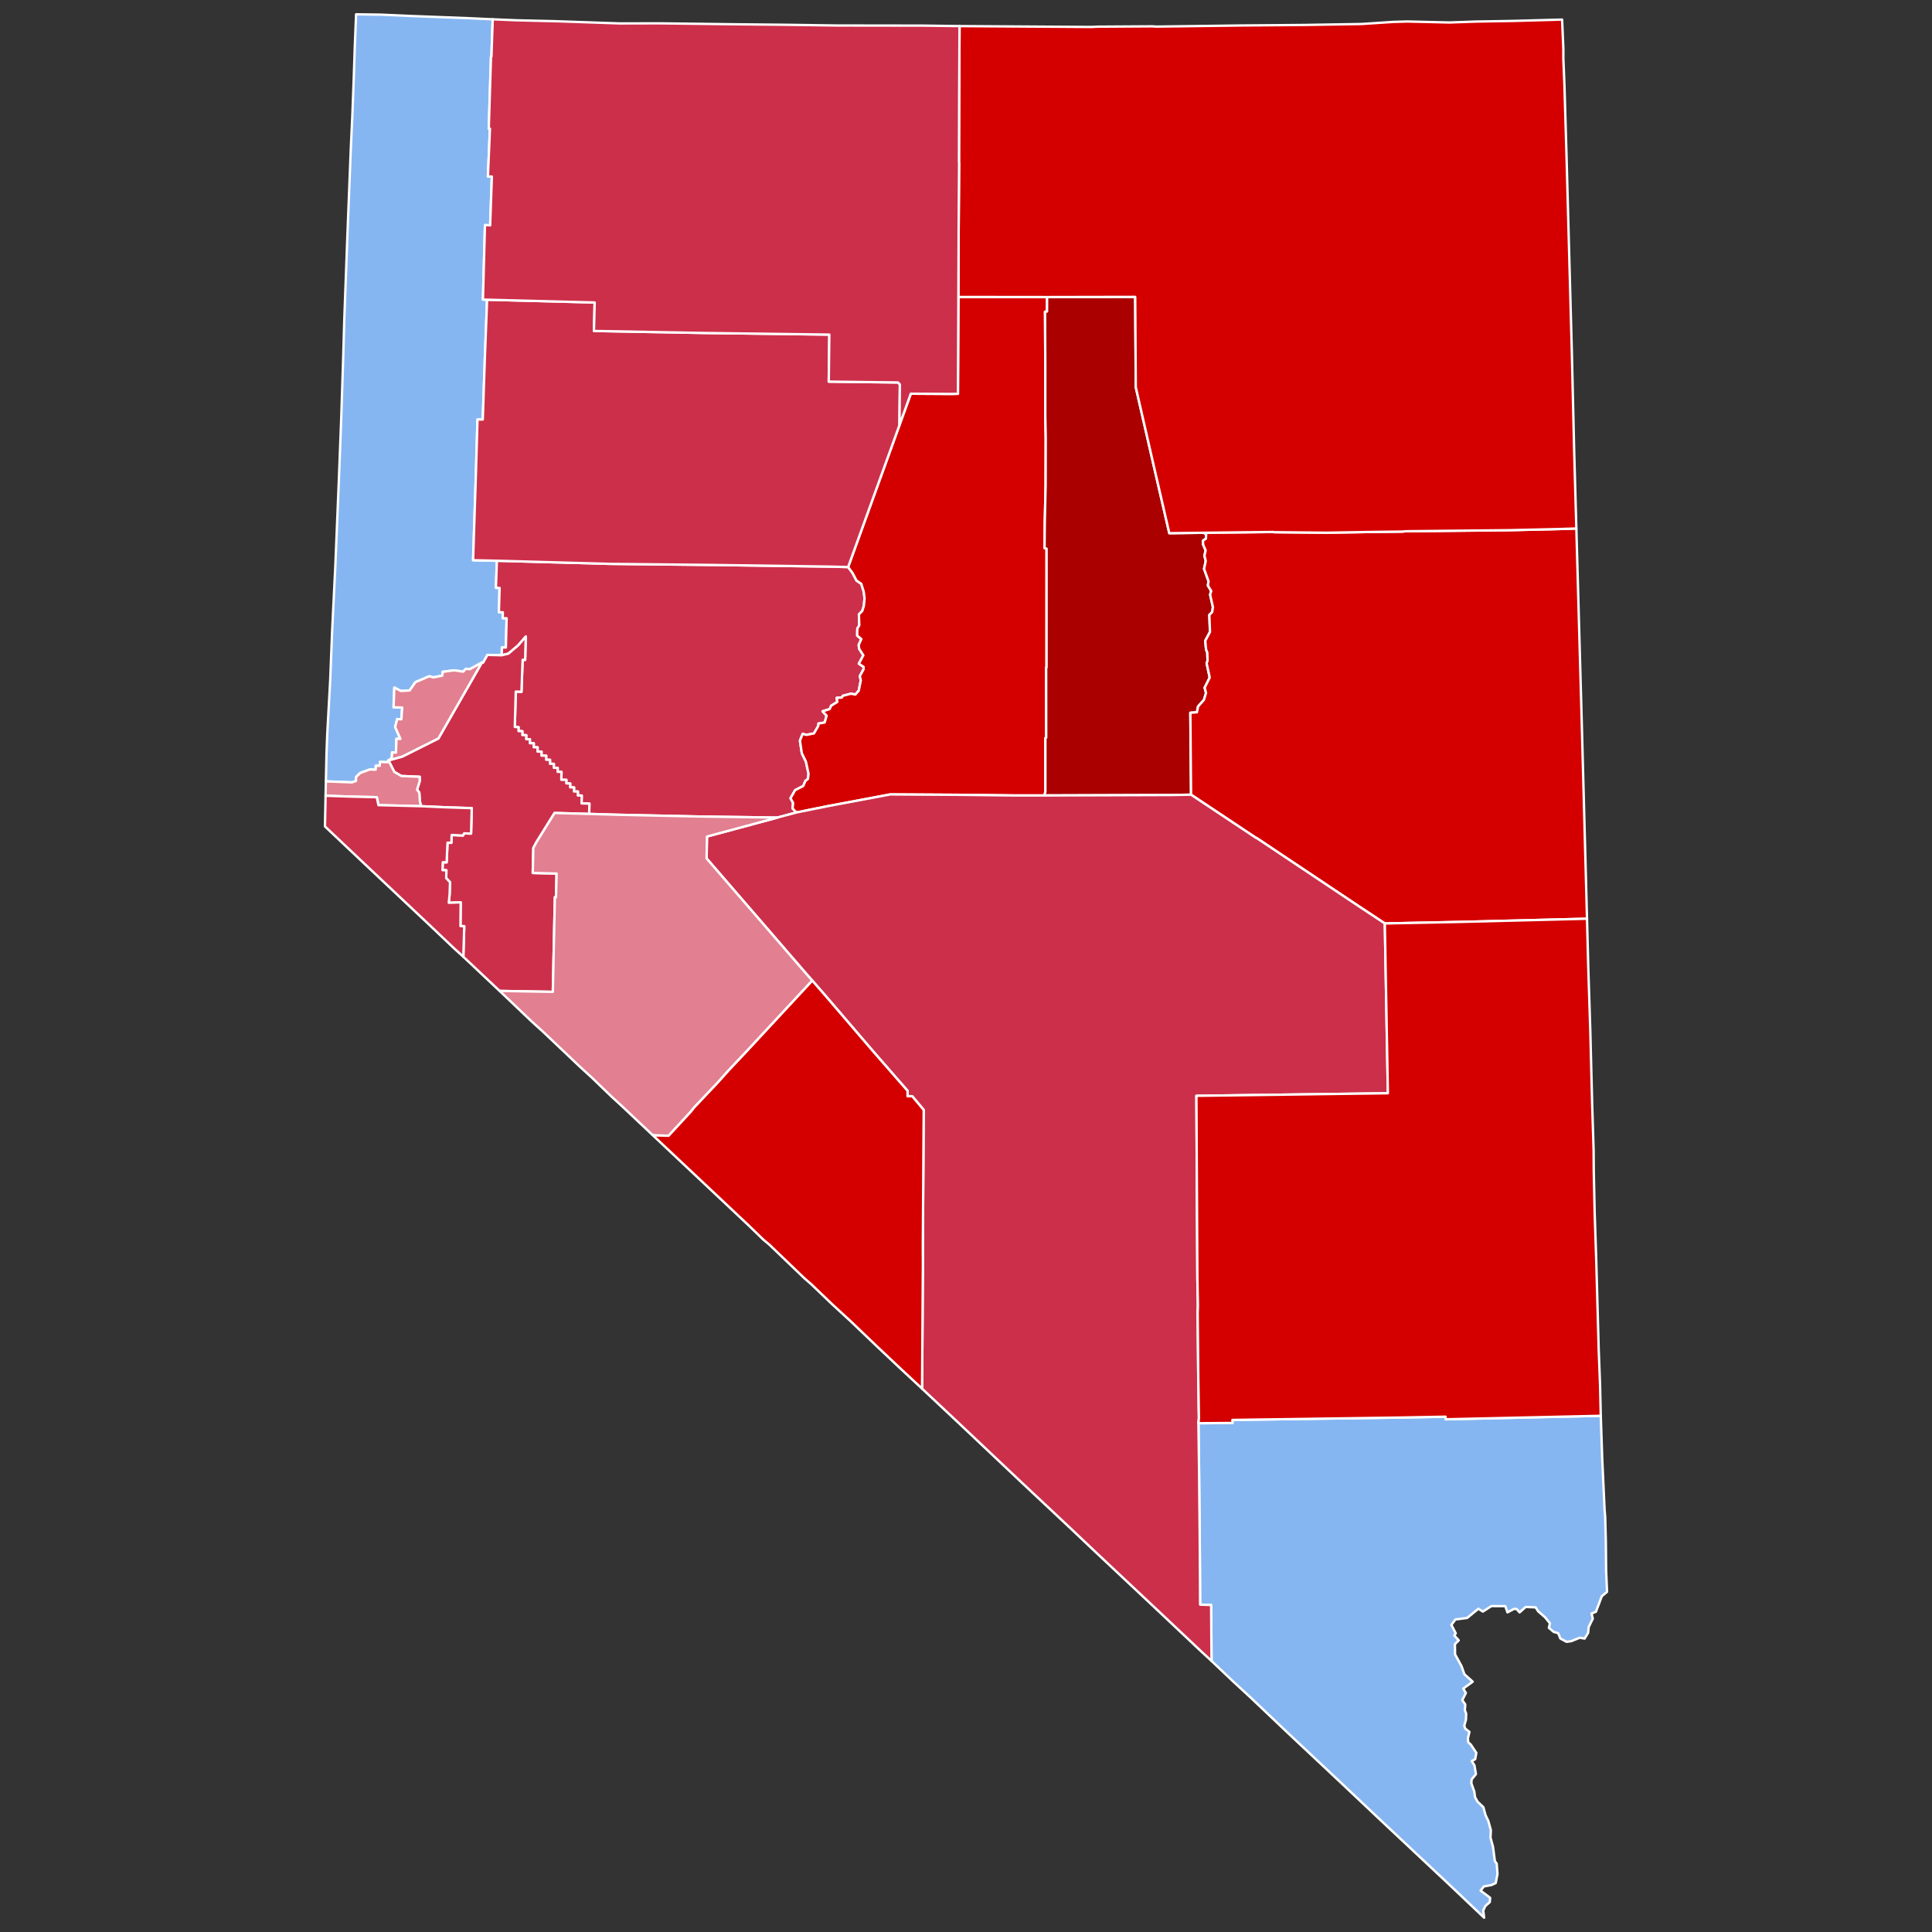 <?xml version="1.0" encoding="UTF-8" standalone="no"?>
<svg
   xmlns:dc="http://purl.org/dc/elements/1.1/"
   xmlns:cc="http://creativecommons.org/ns#"
   xmlns:rdf="http://www.w3.org/1999/02/22-rdf-syntax-ns#"
   xmlns:svg="http://www.w3.org/2000/svg"
   xmlns="http://www.w3.org/2000/svg"
   xmlns:sodipodi="http://sodipodi.sourceforge.net/DTD/sodipodi-0.dtd"
   xmlns:inkscape="http://www.inkscape.org/namespaces/inkscape"
   version="1.2"
   width="810"
   height="810"
   viewBox="0 0 810 810"
   stroke-linecap="round"
   stroke-linejoin="round"
   id="svg10525"
   sodipodi:docname="2014_Nevada_gubernatorial_election_results_map_by_county.svg"
   inkscape:version="0.92.3 (2405546, 2018-03-11)">
  <rect x="0" y="0" width="810" height="810" fill="#333333" stroke="none"/>
  <defs
     id="defs10529" />
  <sodipodi:namedview
     pagecolor="#ffffff"
     bordercolor="#666666"
     borderopacity="1"
     objecttolerance="10"
     gridtolerance="10"
     guidetolerance="10"
     inkscape:pageopacity="0"
     inkscape:pageshadow="2"
     inkscape:window-width="2117"
     inkscape:window-height="1953"
     id="namedview10527"
     showgrid="false"
     inkscape:zoom="1.0797765"
     inkscape:cx="485.50596"
     inkscape:cy="405"
     inkscape:window-x="1676"
     inkscape:window-y="0"
     inkscape:window-maximized="1"
     inkscape:current-layer="Nevada" />
  <g
     id="Nevada"
     transform="translate(5,5)"
     stroke="white"
     stroke-width="1"
     style="fill:#ffb2b2;fill-opacity:1">
    <path
       d="M 201.58 3.09 201.04 18.69 200.86 18.69 199.92 48.96 200.42 48.94 199.56 68.99 201.22 69.02 200.5 89.49 198.33 89.36 197.48 120.59 199.22 120.65 198.28 145.23 197.41 170.88 195.2 170.88 194.51 194.31 193.35 229.88 203.33 230.09 202.92 241.44 204.46 241.49 204.17 251.66 205.82 251.7 205.76 254.18 207.41 254.21 207.09 266.47 205.44 266.42 205.35 269.72 199.37 269.57 197.55 272.82 197.01 272.8 191.96 275.57 190.35 275.38 189.19 276.59 185.43 276.05 180.62 276.66 180.44 278.26 176.68 279.01 175 278.53 169.18 281 166.74 284.49 163.07 284.7 160.33 283.28 160.01 291.53 163.63 291.65 163.28 296.57 161.53 296.47 160.68 299.79 162.89 304.81 161.22 304.74 161.02 310.52 159.39 310.46 159.26 312.93 157.8 313.82 157.54 314.56 154.28 314.44 154.22 316.09 152.57 316.04 152.51 317.69 150.03 317.61 145.99 319.11 144.28 320.78 144.26 322.43 142.58 323.01 131.63 322.6 131.9 310.48 132.21 302.6 133.44 280.19 134.26 259.33 135.57 232.73 137 197.96 138.04 170.97 138.86 145.83 139.36 128.53 140.67 93.19 142.08 57.28 142.71 43.77 143.28 28.86 143.75 14.6 144.29 1 154.75 1.14 167.51 1.71 191.36 2.62 201.58 3.09 Z"
       id="Washoe"
       fill="#b3c4db"
       style="fill:#86b6f2;fill-opacity:1" />
    <path
       d="M 203.33 230.09 250.99 231.41 294.15 231.86 343.22 232.55 350.58 232.74 352.42 235.2 354.1 238.39 356.09 239.77 357.12 243.06 357.47 245.78 357.18 249.03 356.49 251.18 355.11 252.58 355.26 257.16 354.44 258.55 354.38 261.49 356.13 262.92 355.02 265.38 355.2 266.98 356.96 269.74 355.08 273.24 357.07 274.61 357.08 275.55 355.48 278.47 355.9 280.22 355.05 284.53 353.62 286.2 351.79 285.83 348.37 286.71 347.94 287.46 345.79 287.58 346.06 289.29 343.48 290.87 342.82 292.3 339.86 293.21 341.56 295.06 340.75 297.91 338.14 298.35 338.06 299.36 336.26 302.49 333.11 303.1 331.51 302.67 330.38 305.55 331.19 310.85 332.89 314.33 333.98 319.4 333.74 321.56 332.65 322.43 331.77 324.54 328.37 326.27 326.43 329.67 327.51 331.61 327.3 333.93 328.87 335.64 320.9 337.78 287.35 337.31 253.9 336.59 242.01 336.24 242.11 331.91 238.82 331.83 238.9 328.54 237.25 328.5 237.29 326.85 235.64 326.81 235.68 325.13 234.03 325.08 234.07 323.48 232.42 323.43 232.45 321.97 230.32 321.92 230.42 318.63 228.79 318.59 228.82 316.94 227.19 316.9 227.21 315.25 225.58 315.21 225.61 313.56 223.97 313.52 224.01 311.84 222 311.79 222.04 310.14 220.36 310.1 220.41 308.33 218.76 308.28 218.8 306.63 217.14 306.59 217.18 304.94 215.59 304.9 215.64 303.23 213.99 303.17 214.01 301.56 212.39 301.49 212.42 299.89 210.83 299.76 211.24 284.95 213.63 285.03 214.11 271.62 215.17 271.66 215.43 261.9 212.19 265.63 208.13 269.05 205.35 269.72 205.44 266.42 207.09 266.47 207.41 254.21 205.76 254.18 205.82 251.7 204.17 251.66 204.46 241.49 202.92 241.44 203.33 230.09 Z"
       id="Churchill"
       fill="#b8e0da"
       style="fill:#cc2f4a;fill-opacity:1" />
    <path
       d="M 350.58 232.74 372.1 173.24 376.86 160.06 393.77 160.16 396.62 160.1 396.81 119.5 434 119.54 433.98 125.61 433.14 125.67 433.25 148.01 433.24 169.26 433.43 178.6 433.38 198.59 433.03 214.26 432.94 224.82 433.78 225.01 433.77 274.85 433.61 274.85 433.63 304.25 433.28 304.49 433.28 326.83 432.94 328.5 419.67 328.5 396.36 328.23 368.24 328.07 342.38 332.92 328.87 335.64 327.3 333.93 327.51 331.61 326.43 329.67 328.37 326.27 331.77 324.54 332.65 322.43 333.74 321.56 333.98 319.4 332.89 314.33 331.19 310.85 330.38 305.55 331.51 302.67 333.11 303.1 336.26 302.49 338.06 299.36 338.14 298.35 340.75 297.91 341.56 295.06 339.86 293.21 342.82 292.3 343.48 290.87 346.06 289.29 345.79 287.58 347.94 287.46 348.37 286.71 351.79 285.83 353.62 286.2 355.05 284.53 355.9 280.22 355.48 278.47 357.08 275.55 357.07 274.61 355.08 273.24 356.96 269.74 355.2 266.98 355.02 265.38 356.13 262.92 354.38 261.49 354.44 258.55 355.26 257.16 355.11 252.58 356.49 251.18 357.18 249.03 357.47 245.78 357.12 243.06 356.09 239.77 354.1 238.39 352.42 235.2 350.58 232.74 Z"
       id="Lander"
       fill="#b1e486"
       style="fill:#d40000;fill-opacity:1" />
    <path
       d="M 434 119.54 470.94 119.47 471.19 157.37 478.79 190.59 485.24 218.54 499.73 218.36 500.69 219.11 500.59 220.83 499.34 221.69 499.42 223.3 500.47 225.77 499.97 227.98 500.52 230.22 499.81 233.49 501.68 238.68 501.41 240.51 502.81 242.77 502.35 244.32 503.53 249.55 503.22 251.6 502.02 252.81 502.3 259.93 500.31 263.64 500.65 267.34 501.16 268.57 501.27 272 500.89 273.1 502.18 279.06 500.05 283.32 500.64 285.53 499.75 288.43 497.29 291.2 496.82 293.63 494.06 293.82 494.36 328.18 485.93 328.32 432.94 328.5 433.28 326.83 433.28 304.49 433.63 304.25 433.61 274.85 433.77 274.85 433.78 225.01 432.94 224.82 433.03 214.26 433.38 198.59 433.43 178.6 433.24 169.26 433.25 148.01 433.14 125.67 433.98 125.61 434 119.54 Z"
       id="Eureka"
       fill="#cbdc93"
       style="fill:#aa0000;fill-opacity:1" />
    <path
       d="M 199.22 120.65 244.32 121.82 244.02 133.75 290.3 134.6 342.7 135.28 342.46 154.99 371.47 155.35 372.28 156.18 372.1 173.24 350.58 232.74 343.22 232.55 294.15 231.86 250.99 231.41 203.33 230.09 193.35 229.88 194.51 194.31 195.2 170.88 197.41 170.88 198.28 145.23 199.22 120.65 Z"
       id="Pershing"
       fill="#e4c9a0"
       style="fill:#cc2f4a;fill-opacity:1" />
    <path
       d="M 499.73 218.36 528.89 218.03 529.09 218.12 551.17 218.34 571.88 217.99 582.79 217.87 584.48 217.72 627.89 217.28 648.67 216.8 655.89 216.57 657.99 291.72 660.36 380.18 608.5 381.49 575.59 382.16 564.32 374.71 521.77 346.3 521.62 346.31 494.36 328.18 494.06 293.82 496.82 293.63 497.29 291.2 499.75 288.43 500.64 285.53 500.05 283.32 502.18 279.06 500.89 273.1 501.27 272 501.16 268.57 500.65 267.34 500.31 263.64 502.3 259.93 502.02 252.81 503.22 251.6 503.53 249.55 502.35 244.32 502.81 242.77 501.41 240.51 501.68 238.68 499.81 233.49 500.52 230.22 499.97 227.98 500.47 225.77 499.42 223.3 499.34 221.69 500.59 220.83 500.69 219.11 499.73 218.36 Z"
       id="White Pine"
       fill="#94bbeb"
       style="fill:#d40000;fill-opacity:1" />
    <path
       d="M 497.44 591.69 511.71 591.58 511.69 590.31 583.37 589.29 601.06 588.95 601.1 590.04 666.13 588.58 666.72 606.1 667.73 627.99 667.98 630.98 668.25 641.24 668.37 653.3 668.76 662.38 666.57 664.22 664.09 670.75 662.26 671.48 662.79 673.62 661.09 677.09 660.82 679.58 659.36 681.98 657.33 681.62 653.79 683.06 651.81 683.34 649.19 681.97 648.26 679.71 646.4 679.19 644.37 677.47 644.83 675.59 642.75 673.03 639.9 670.56 638.83 668.9 634.67 668.72 632.09 671 630.88 669.61 629.76 669.54 627.01 670.99 626.1 668.39 620.29 668.36 616.69 670.66 614.83 669.48 610.1 673.34 605.17 673.98 603.5 676.25 605.33 679.77 604.72 680.67 606.58 682.73 604.98 684.33 605.05 688.61 607.75 693.53 608.95 696.93 612.44 700.05 608.49 702.93 609.57 704.81 608.07 707.8 609.33 709.6 609.15 712 609.7 713.47 609.61 716.01 608.9 718.52 609.3 719.72 611.07 721.11 610.42 723.78 610.57 725.47 611.64 726.41 613.96 729.89 613.48 732.54 612.03 733.35 613.16 735.09 613.8 738.81 611.98 741.05 611.87 742.66 613.12 746.13 613.4 748.42 614.44 750.32 616.91 752.68 617.82 756.01 618.99 758.45 620.05 762.32 619.9 765.42 620.95 769.33 621.74 775.3 622.5 776.31 622.83 780.65 622.09 784.48 620.29 785.32 617.08 785.91 615.76 787.67 619.75 790.66 619.6 792.47 617.73 794.12 616.85 796 617.23 799 602.52 785.04 574.45 758.71 556.77 742.02 535.2 721.78 519.46 706.83 511.81 699.78 502.94 691.35 502.77 667.89 498.16 667.76 497.99 639.5 497.69 609.64 497.44 591.69 Z"
       id="Clark"
       fill="#d8e9e9"
       style="fill:#86b6f2;fill-opacity:1" />
    <path
       d="M 320.9 337.78 328.87 335.64 342.38 332.92 368.24 328.07 396.36 328.23 419.67 328.5 432.94 328.5 485.93 328.32 494.36 328.18 521.62 346.31 521.77 346.3 564.32 374.71 575.59 382.16 576.88 453.35 496.6 454.43 497.01 531.13 497.23 542.5 497.12 545.36 497.38 572.53 497.65 589.46 497.44 591.69 497.69 609.64 497.99 639.5 498.16 667.76 502.77 667.89 502.94 691.35 498.57 687.32 479.94 669.75 453.85 645.25 443.5 635.45 423.12 616.34 396.59 591.28 381.58 577.19 381.93 525.13 381.9 517.14 382.27 460.34 377.44 454.59 375.48 454.6 375.51 452.35 361.12 435.85 341.31 412.74 335.56 406.12 332.9 403.12 291.25 354.91 291.4 345.72 320.9 337.78 Z"
       id="Nye"
       fill="#cdec98"
       style="fill:#cc2f4a;fill-opacity:1" />
    <path
       d="M 157.85 313.8 163.64 312.2 178.79 304.6 197.01 272.8 197.55 272.82 199.37 269.57 205.35 269.72 208.13 269.05 212.19 265.63 215.43 261.9 215.17 271.66 214.11 271.62 213.63 285.03 211.24 284.95 210.83 299.76 212.42 299.89 212.39 301.49 214.01 301.56 213.99 303.17 215.64 303.23 215.59 304.9 217.18 304.94 217.14 306.59 218.8 306.63 218.76 308.28 220.41 308.33 220.36 310.1 222.04 310.14 222 311.79 224.01 311.84 223.97 313.52 225.61 313.56 225.58 315.21 227.21 315.25 227.19 316.9 228.82 316.94 228.79 318.59 230.42 318.63 230.32 321.92 232.45 321.97 232.42 323.43 234.07 323.48 234.03 325.08 235.68 325.13 235.64 326.81 237.29 326.85 237.25 328.5 238.9 328.54 238.82 331.83 242.11 331.91 242.01 336.24 227.51 335.84 219.9 348.09 218.6 350.51 218.36 360.99 228.35 361.24 228.11 371.16 227.64 371.15 226.78 410.84 204.47 410.45 189.26 396.13 189.64 383.31 188.05 383.26 188.15 373.32 183.15 373.48 183.52 369.83 183.67 364.88 182.07 363.17 182.15 359.86 180.51 359.81 180.65 356.5 182.25 356.54 182.63 348.3 184.23 348.35 184.37 345.07 189.1 345.29 189.58 344.39 192.5 344.48 192.78 333.82 181.53 333.45 171.55 333 171.06 331.1 170.78 327.27 169.84 326.09 170.97 322.49 170.96 320.67 163.31 320.35 160.33 318.64 157.85 313.8 Z"
       id="Lyon"
       fill="#d5bca5"
       style="fill:#cc2f4a;fill-opacity:1" />
    <path
       d="M 131.63 322.6 142.58 323.01 144.26 322.43 144.28 320.78 145.99 319.11 150.03 317.61 152.51 317.69 152.57 316.04 154.22 316.09 154.28 314.44 157.54 314.56 157.8 313.82 157.85 313.8 160.33 318.64 163.31 320.35 170.96 320.67 170.97 322.49 169.84 326.09 170.78 327.27 171.06 331.1 171.55 333 153.66 332.56 152.97 329.23 142.05 328.98 131.5 328.62 131.63 322.6 Z"
       id="Carson City"
       fill="#dbe5d2"
       style="fill:#e27f90;fill-opacity:1" />
    <path
       d="M 397.29 5.94 452.43 6.31 455.46 6.18 478.09 6.04 479.7 6.15 515.44 5.68 541.92 5.46 565.86 5.06 579.08 4.19 584.98 4.01 602.66 4.43 613.75 4.04 629.51 3.77 649.92 3.21 650.45 15.6 650.44 19.5 650.89 30.5 651.77 60.29 653.99 142.15 654.99 184.59 655.89 216.57 648.67 216.8 627.89 217.28 584.48 217.72 582.79 217.87 571.88 217.99 551.17 218.34 529.09 218.12 528.89 218.03 499.73 218.36 485.24 218.54 478.79 190.59 471.19 157.37 470.94 119.47 434 119.54 396.81 119.5 396.92 91.12 397.11 63.36 397.05 62.71 397.14 34.29 397.29 5.94 Z"
       id="Elko"
       fill="#9a94d1"
       style="fill:#d40000;fill-opacity:1" />
    <path
       d="M 204.47 410.45 226.78 410.84 227.64 371.15 228.11 371.16 228.35 361.24 218.36 360.99 218.6 350.51 219.9 348.09 227.51 335.84 242.01 336.24 253.9 336.59 287.35 337.31 320.9 337.78 291.4 345.72 291.25 354.91 332.9 403.12 335.56 406.12 307.64 436.2 300.41 443.85 296.01 448.78 286.08 459.27 284.56 461.17 275.33 471.16 269.61 471.03 268.46 470.74 255.71 458.71 251.33 454.7 243.16 446.82 238.09 442.19 222.48 427.38 217.98 423.32 204.47 410.45 Z"
       id="Mineral"
       fill="#e8ead8"
       style="fill:#e27f90;fill-opacity:1" />
    <path
       d="M 197.01 272.8 178.79 304.6 163.64 312.2 157.85 313.8 157.8 313.82 159.26 312.93 159.39 310.46 161.02 310.52 161.22 304.74 162.89 304.81 160.68 299.79 161.53 296.47 163.28 296.57 163.63 291.65 160.01 291.53 160.33 283.28 163.07 284.7 166.74 284.49 169.18 281 175 278.53 176.68 279.01 180.44 278.26 180.62 276.66 185.43 276.05 189.19 276.59 190.35 275.38 191.96 275.57 197.01 272.8 Z"
       id="Storey"
       fill="#bbea90"
       style="fill:#e27f90;fill-opacity:1" />
    <path
       d="M 575.59 382.16 608.5 381.49 660.36 380.18 660.88 400.34 661.74 427.07 662.5 457.15 663.13 477.18 663.19 486.01 663.57 503.42 664.23 523.27 665.26 560.72 665.83 575.56 666.13 588.58 601.1 590.04 601.06 588.95 583.37 589.29 511.69 590.31 511.71 591.58 497.44 591.69 497.65 589.46 497.38 572.53 497.12 545.36 497.23 542.5 497.01 531.13 496.6 454.43 576.88 453.35 575.59 382.16 Z"
       id="Lincoln"
       fill="#cde2b7"
       style="fill:#d40000;fill-opacity:1" />
    <path
       d="M 201.58 3.09 211.41 3.5 229.01 3.93 254.85 4.82 271.45 4.78 303.45 5.18 324.71 5.39 345.71 5.69 382.05 5.74 397.29 5.94 397.14 34.29 397.05 62.71 397.11 63.36 396.92 91.12 396.81 119.5 396.62 160.1 393.77 160.16 376.86 160.06 372.1 173.24 372.28 156.18 371.47 155.35 342.46 154.99 342.7 135.28 290.3 134.6 244.02 133.75 244.32 121.82 199.22 120.65 197.48 120.59 198.33 89.36 200.5 89.49 201.22 69.02 199.56 68.99 200.42 48.94 199.92 48.96 200.86 18.69 201.04 18.69 201.58 3.09 Z"
       id="Humboldt"
       fill="#c4e4e2"
       style="fill:#cc2f4a;fill-opacity:1" />
    <path
       d="M 335.56 406.12 341.31 412.74 361.12 435.85 375.51 452.35 375.48 454.6 377.44 454.59 382.27 460.34 381.9 517.14 381.93 525.13 381.58 577.19 372.51 568.76 362.57 559.39 351.36 548.67 344.03 541.95 335.11 533.41 332.26 530.93 317.59 516.86 315.02 514.71 308.66 508.55 268.46 470.74 269.61 471.03 275.33 471.16 284.56 461.17 286.08 459.27 296.01 448.78 300.41 443.85 307.64 436.2 335.56 406.12 Z"
       id="Esmeralda"
       fill="#cee8ef"
       style="fill:#d40000;fill-opacity:1" />
    <path
       d="M 131.5 328.62 142.05 328.98 152.97 329.23 153.66 332.56 171.55 333 181.53 333.45 192.78 333.82 192.5 344.48 189.58 344.39 189.1 345.29 184.37 345.07 184.23 348.35 182.63 348.3 182.25 356.54 180.65 356.5 180.51 359.81 182.15 359.86 182.07 363.17 183.67 364.88 183.52 369.83 183.15 373.48 188.15 373.32 188.05 383.26 189.64 383.31 189.26 396.13 185.26 392.5 175.01 382.76 150.34 359.53 131.24 341.48 131.5 328.62 Z"
       id="Douglas"
       fill="#c7d5e6"
       style="fill:#cc2f4a;fill-opacity:1" />
  </g>
</svg>
